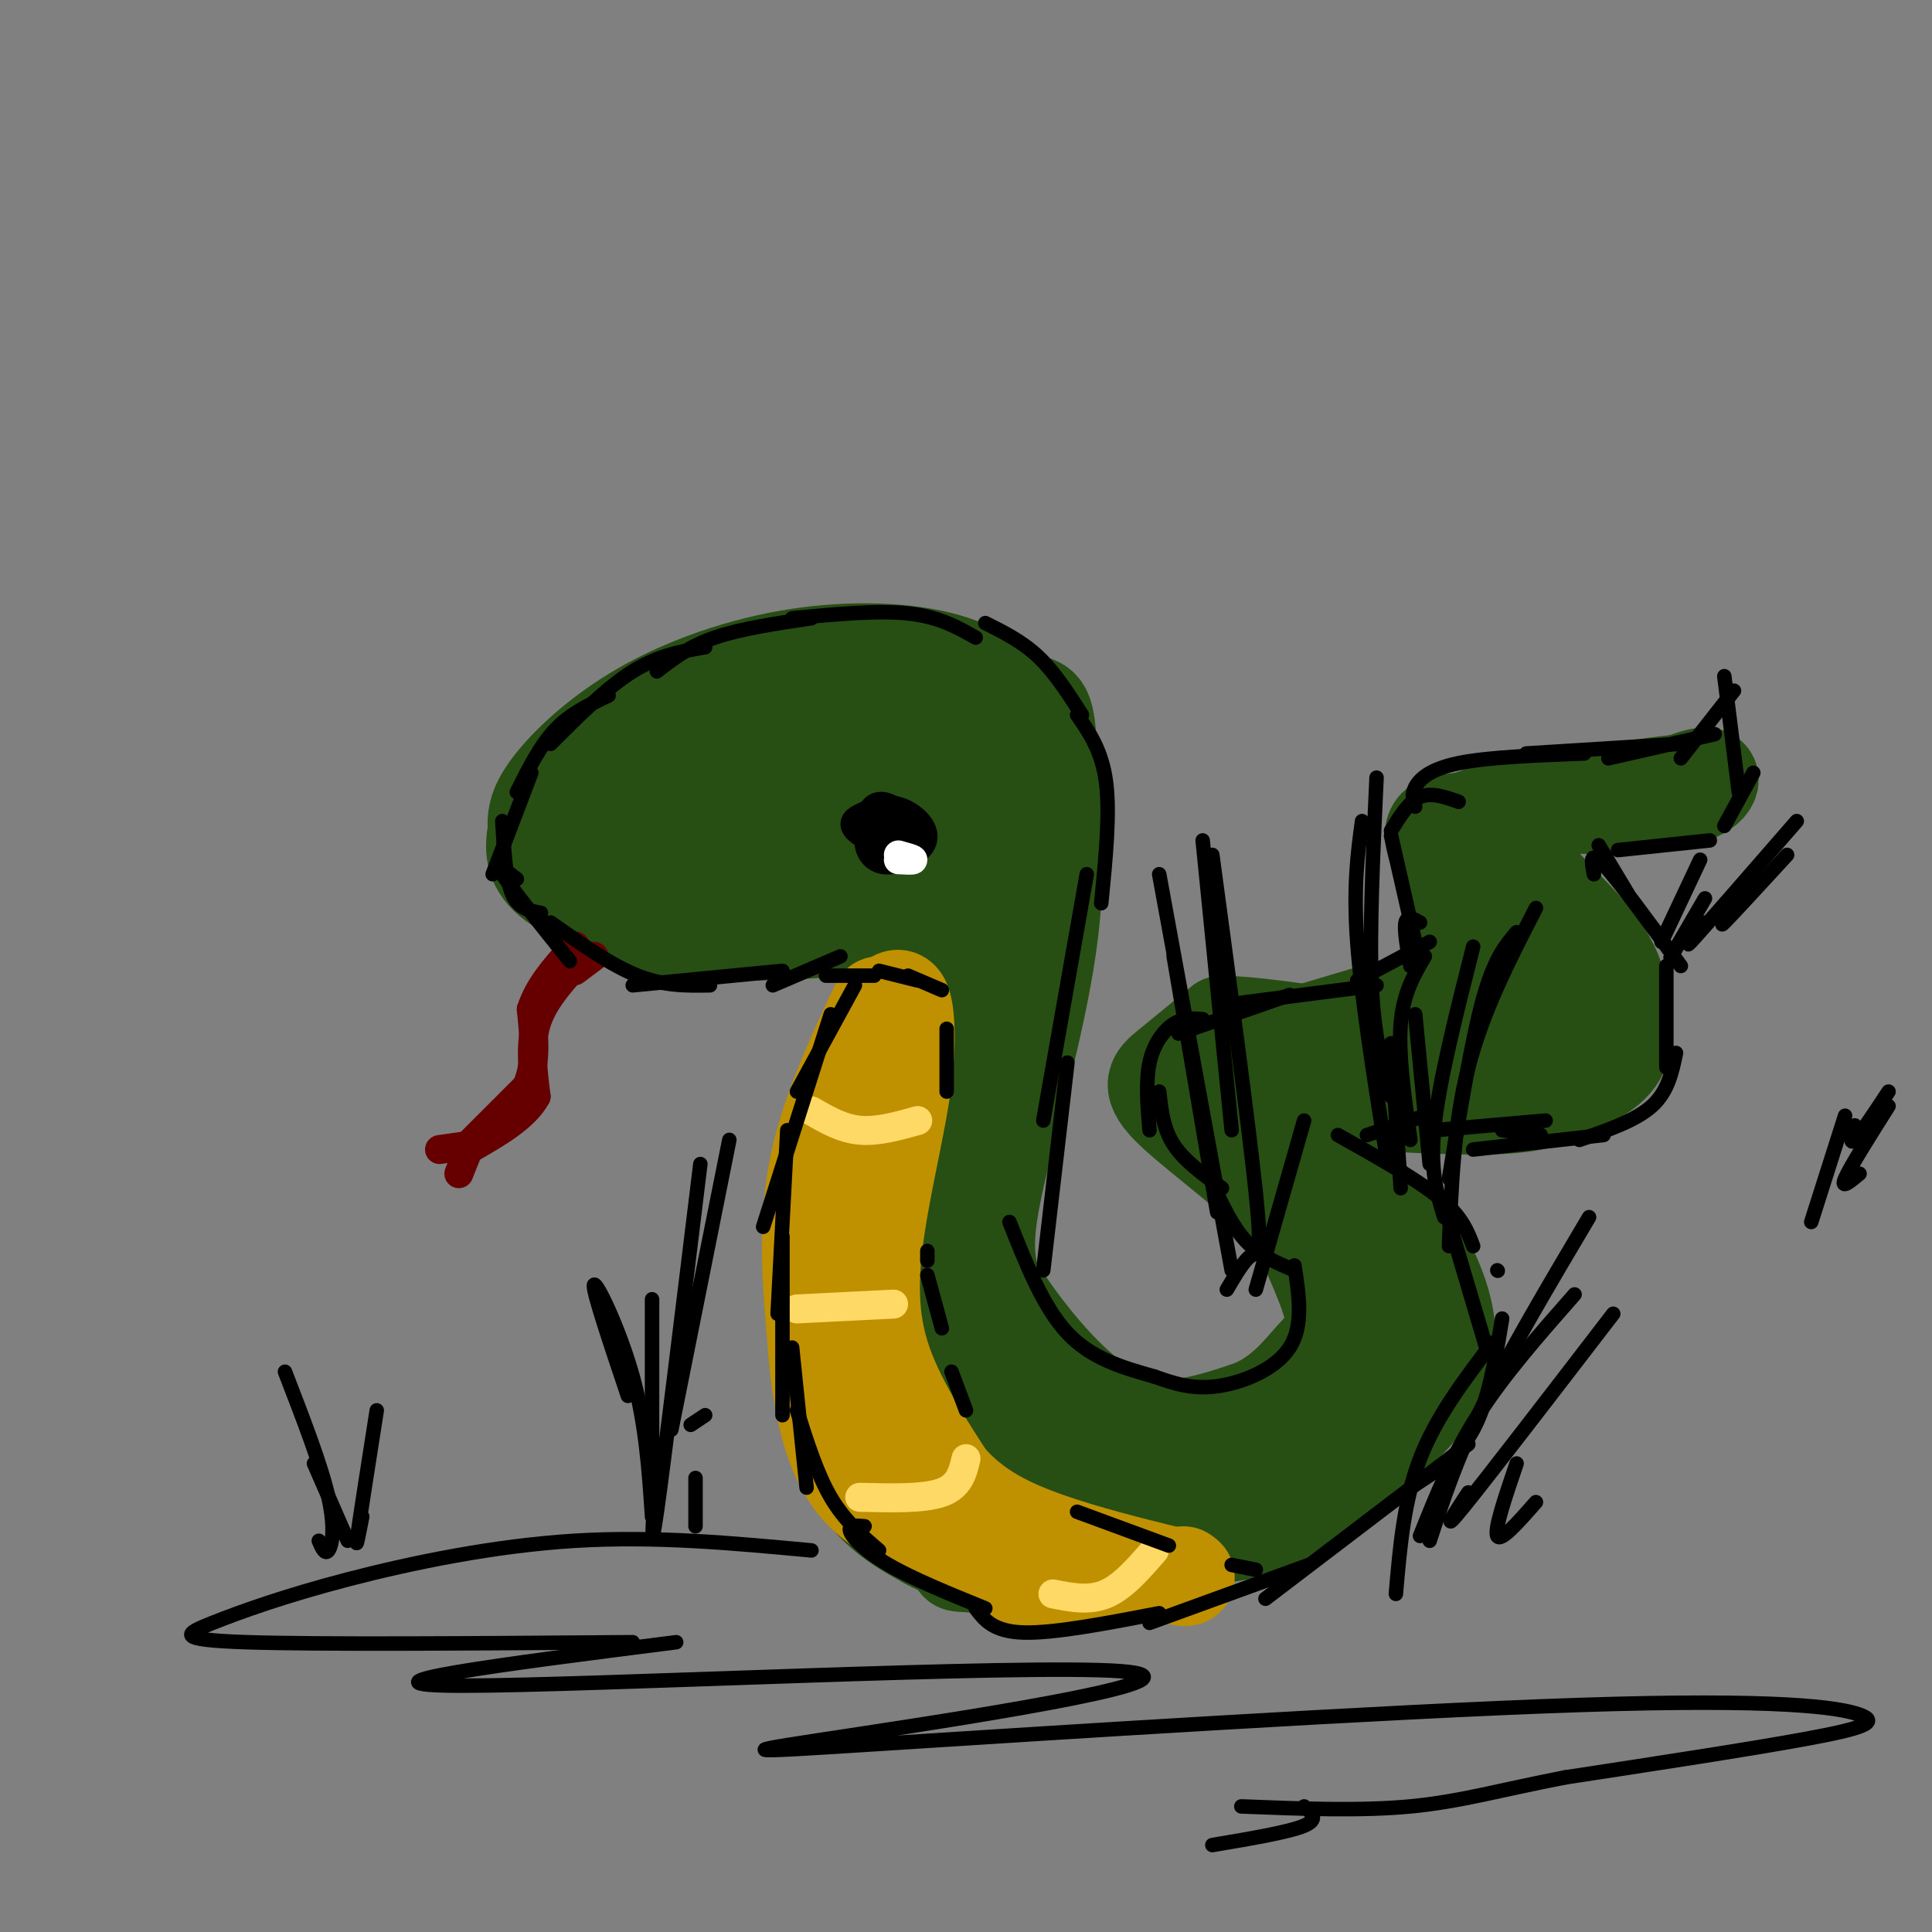 <svg viewBox='0 0 400 400' version='1.1' xmlns='http://www.w3.org/2000/svg' xmlns:xlink='http://www.w3.org/1999/xlink'><rect x="0" y="0" width="400" height="400" fill="#808080" stroke="none"/><g fill='none' stroke='rgb(39,78,19)' stroke-width='20' stroke-linecap='round' stroke-linejoin='round'><path d='M214,294c-3.054,-9.589 -6.107,-19.179 -8,-26c-1.893,-6.821 -2.625,-10.875 0,-23c2.625,-12.125 8.607,-32.321 11,-49c2.393,-16.679 1.196,-29.839 0,-43'/><path d='M217,153c-0.547,-8.026 -1.916,-6.593 -5,-8c-3.084,-1.407 -7.884,-5.656 -16,-8c-8.116,-2.344 -19.546,-2.783 -31,-1c-11.454,1.783 -22.930,5.788 -32,11c-9.070,5.212 -15.734,11.632 -19,16c-3.266,4.368 -3.133,6.684 -3,9'/><path d='M111,172c-0.667,3.222 -0.835,6.777 3,10c3.835,3.223 11.671,6.113 17,8c5.329,1.887 8.149,2.771 17,3c8.851,0.229 23.733,-0.196 34,-2c10.267,-1.804 15.918,-4.986 20,-10c4.082,-5.014 6.595,-11.861 6,-17c-0.595,-5.139 -4.297,-8.569 -8,-12'/><path d='M200,152c-5.151,-2.665 -14.028,-3.328 -23,-4c-8.972,-0.672 -18.040,-1.353 -27,1c-8.960,2.353 -17.814,7.740 -23,12c-5.186,4.260 -6.705,7.394 -4,12c2.705,4.606 9.632,10.685 17,14c7.368,3.315 15.176,3.866 24,0c8.824,-3.866 18.664,-12.150 25,-17c6.336,-4.850 9.167,-6.267 5,-9c-4.167,-2.733 -15.334,-6.781 -24,-6c-8.666,0.781 -14.833,6.390 -21,12'/><path d='M149,167c-4.593,2.996 -5.575,4.487 -4,7c1.575,2.513 5.707,6.050 12,7c6.293,0.950 14.749,-0.686 21,-3c6.251,-2.314 10.298,-5.307 9,-8c-1.298,-2.693 -7.942,-5.086 -13,-7c-5.058,-1.914 -8.531,-3.347 -16,-1c-7.469,2.347 -18.933,8.476 -23,12c-4.067,3.524 -0.735,4.445 6,5c6.735,0.555 16.874,0.745 24,-1c7.126,-1.745 11.238,-5.426 11,-8c-0.238,-2.574 -4.827,-4.040 -9,-5c-4.173,-0.960 -7.931,-1.412 -11,1c-3.069,2.412 -5.448,7.689 -5,11c0.448,3.311 3.724,4.655 7,6'/><path d='M158,183c4.500,2.000 12.250,4.000 20,6'/><path d='M195,173c-7.554,20.345 -15.107,40.690 -20,55c-4.893,14.310 -7.125,22.583 -7,35c0.125,12.417 2.607,28.976 7,39c4.393,10.024 10.696,13.512 17,17'/><path d='M192,319c6.167,3.500 13.083,3.750 20,4'/><path d='M201,180c-2.756,3.179 -5.512,6.357 -8,26c-2.488,19.643 -4.708,55.750 -6,70c-1.292,14.250 -1.655,6.643 1,9c2.655,2.357 8.327,14.679 14,27'/><path d='M207,182c-1.844,0.022 -3.689,0.044 -5,13c-1.311,12.956 -2.089,38.844 -1,58c1.089,19.156 4.044,31.578 7,44'/><path d='M204,184c-5.855,6.844 -11.710,13.687 -13,30c-1.290,16.313 1.984,42.094 4,56c2.016,13.906 2.774,15.936 5,21c2.226,5.064 5.922,13.161 11,19c5.078,5.839 11.539,9.419 18,13'/><path d='M187,234c-2.869,1.274 -5.738,2.548 -7,11c-1.262,8.452 -0.917,24.083 3,33c3.917,8.917 11.405,11.119 19,14c7.595,2.881 15.298,6.440 23,10'/><path d='M202,255c0.044,2.689 0.089,5.378 5,13c4.911,7.622 14.689,20.178 24,25c9.311,4.822 18.156,1.911 27,-1'/><path d='M258,292c7.012,-2.345 11.042,-7.708 14,-11c2.958,-3.292 4.845,-4.512 4,-9c-0.845,-4.488 -4.423,-12.244 -8,-20'/><path d='M268,252c-6.702,-7.643 -19.458,-16.750 -25,-22c-5.542,-5.250 -3.869,-6.643 -1,-9c2.869,-2.357 6.935,-5.679 11,-9'/><path d='M253,212c11.533,0.200 34.867,5.200 47,5c12.133,-0.200 13.067,-5.600 14,-11'/><path d='M314,206c-1.595,-7.881 -12.583,-22.083 -16,-29c-3.417,-6.917 0.738,-6.548 4,-7c3.262,-0.452 5.631,-1.726 8,-3'/><path d='M310,167c8.262,-0.381 24.917,0.167 34,-1c9.083,-1.167 10.595,-4.048 10,-5c-0.595,-0.952 -3.298,0.024 -6,1'/><path d='M348,162c-4.067,0.499 -11.234,1.247 -19,3c-7.766,1.753 -16.129,4.510 -15,10c1.129,5.490 11.751,13.711 17,21c5.249,7.289 5.124,13.644 5,20'/><path d='M336,216c-0.988,4.869 -5.958,7.042 -10,9c-4.042,1.958 -7.155,3.702 -17,4c-9.845,0.298 -26.423,-0.851 -43,-2'/><path d='M266,227c-10.200,-0.356 -14.200,-0.244 -12,1c2.200,1.244 10.600,3.622 19,6'/><path d='M297,223c7.933,-1.556 15.867,-3.111 20,-8c4.133,-4.889 4.467,-13.111 2,-15c-2.467,-1.889 -7.733,2.556 -13,7'/><path d='M291,213c-9.333,4.000 -18.667,8.000 -18,16c0.667,8.000 11.333,20.000 22,32'/><path d='M295,261c4.978,9.733 6.422,18.067 2,26c-4.422,7.933 -14.711,15.467 -25,23'/><path d='M272,310c-7.381,5.524 -13.333,7.833 -25,8c-11.667,0.167 -29.048,-1.810 -35,-2c-5.952,-0.190 -0.476,1.405 5,3'/><path d='M217,319c1.128,1.520 1.447,3.820 8,4c6.553,0.180 19.341,-1.759 14,-2c-5.341,-0.241 -28.812,1.217 -37,2c-8.188,0.783 -1.094,0.892 6,1'/><path d='M208,324c8.214,-0.512 25.750,-2.292 38,-5c12.250,-2.708 19.214,-6.345 20,-9c0.786,-2.655 -4.607,-4.327 -10,-6'/><path d='M222,310c12.933,-1.080 25.867,-2.161 37,-5c11.133,-2.839 20.467,-7.437 26,-12c5.533,-4.563 7.267,-9.090 6,-14c-1.267,-4.910 -5.533,-10.202 -8,-14c-2.467,-3.798 -3.136,-6.100 -3,0c0.136,6.100 1.075,20.604 0,28c-1.075,7.396 -4.164,7.685 -8,9c-3.836,1.315 -8.418,3.658 -13,6'/><path d='M259,308c-6.155,2.166 -15.041,4.581 -26,6c-10.959,1.419 -23.989,1.844 -33,0c-9.011,-1.844 -14.003,-5.955 -18,-11c-3.997,-5.045 -6.998,-11.022 -10,-17'/><path d='M263,216c13.822,-4.133 27.644,-8.267 34,-10c6.356,-1.733 5.244,-1.067 5,-3c-0.244,-1.933 0.378,-6.467 1,-11'/><path d='M303,192c0.000,-2.833 -0.500,-4.417 -1,-6'/></g>
<g fill='none' stroke='rgb(191,144,0)' stroke-width='20' stroke-linecap='round' stroke-linejoin='round'><path d='M182,208c-5.417,11.583 -10.833,23.167 -13,35c-2.167,11.833 -1.083,23.917 0,36'/><path d='M169,279c0.800,10.667 2.800,19.333 6,25c3.200,5.667 7.600,8.333 12,11'/><path d='M187,315c6.444,4.111 16.556,8.889 23,11c6.444,2.111 9.222,1.556 12,1'/><path d='M222,327c2.500,0.167 2.750,0.083 3,0'/><path d='M184,208c1.139,-1.174 2.278,-2.348 3,0c0.722,2.348 1.029,8.217 0,16c-1.029,7.783 -3.392,17.480 -5,27c-1.608,9.520 -2.459,18.863 0,28c2.459,9.137 8.230,18.069 14,27'/><path d='M196,306c5.733,6.778 13.067,10.222 21,13c7.933,2.778 16.467,4.889 25,7'/><path d='M242,326c4.667,1.167 3.833,0.583 3,0'/></g>
<g fill='none' stroke='rgb(255,217,102)' stroke-width='6' stroke-linecap='round' stroke-linejoin='round'><path d='M168,230c3.167,1.833 6.333,3.667 10,4c3.667,0.333 7.833,-0.833 12,-2'/><path d='M165,271c0.000,0.000 20.000,-1.000 20,-1'/><path d='M178,310c6.667,0.167 13.333,0.333 17,-1c3.667,-1.333 4.333,-4.167 5,-7'/><path d='M218,330c3.750,0.750 7.500,1.500 11,0c3.500,-1.500 6.750,-5.250 10,-9'/></g>
<g fill='none' stroke='rgb(102,0,0)' stroke-width='6' stroke-linecap='round' stroke-linejoin='round'><path d='M119,200c-3.333,3.750 -6.667,7.500 -8,12c-1.333,4.500 -0.667,9.750 0,15'/><path d='M111,227c-2.333,4.333 -8.167,7.667 -14,11'/><path d='M119,201c0.000,0.000 4.000,-3.000 4,-3'/><path d='M98,237c0.000,0.000 -7.000,1.000 -7,1'/><path d='M97,238c0.000,0.000 -2.000,5.000 -2,5'/><path d='M97,237c0.000,0.000 12.000,-12.000 12,-12'/><path d='M109,225c2.167,-4.667 1.583,-10.333 1,-16'/><path d='M110,209c1.500,-4.667 4.750,-8.333 8,-12'/><path d='M118,197c1.500,-2.000 1.250,-1.000 1,0'/></g>
<g fill='none' stroke='rgb(0,0,0)' stroke-width='6' stroke-linecap='round' stroke-linejoin='round'><path d='M184,170c-1.760,0.630 -3.520,1.261 -4,3c-0.480,1.739 0.322,4.588 3,5c2.678,0.412 7.234,-1.612 8,-4c0.766,-2.388 -2.256,-5.140 -5,-6c-2.744,-0.860 -5.210,0.172 -7,1c-1.790,0.828 -2.905,1.454 -1,3c1.905,1.546 6.830,4.013 9,4c2.170,-0.013 1.585,-2.507 1,-5'/><path d='M188,171c-0.800,-1.752 -3.301,-3.632 -5,-4c-1.699,-0.368 -2.596,0.777 -3,3c-0.404,2.223 -0.314,5.524 2,6c2.314,0.476 6.854,-1.872 7,-4c0.146,-2.128 -4.101,-4.037 -6,-4c-1.899,0.037 -1.449,2.018 -1,4'/></g>
<g fill='none' stroke='rgb(255,255,255)' stroke-width='6' stroke-linecap='round' stroke-linejoin='round'><path d='M186,178c1.500,0.083 3.000,0.167 3,0c0.000,-0.167 -1.500,-0.583 -3,-1'/></g>
<g fill='none' stroke='rgb(0,0,0)' stroke-width='3' stroke-linecap='round' stroke-linejoin='round'><path d='M228,187c0.917,-9.250 1.833,-18.500 1,-25c-0.833,-6.500 -3.417,-10.250 -6,-14'/><path d='M224,148c-2.833,-4.417 -5.667,-8.833 -9,-12c-3.333,-3.167 -7.167,-5.083 -11,-7'/><path d='M202,132c-3.833,-2.167 -7.667,-4.333 -14,-5c-6.333,-0.667 -15.167,0.167 -24,1'/><path d='M168,128c-7.333,1.083 -14.667,2.167 -20,4c-5.333,1.833 -8.667,4.417 -12,7'/><path d='M146,134c-4.833,0.833 -9.667,1.667 -15,5c-5.333,3.333 -11.167,9.167 -17,15'/><path d='M126,144c-3.917,1.833 -7.833,3.667 -11,7c-3.167,3.333 -5.583,8.167 -8,13'/><path d='M110,160c0.000,0.000 -8.000,21.000 -8,21'/><path d='M104,170c0.333,5.917 0.667,11.833 2,15c1.333,3.167 3.667,3.583 6,4'/><path d='M107,182c-2.417,-1.917 -4.833,-3.833 -3,-1c1.833,2.833 7.917,10.417 14,18'/><path d='M114,191c6.250,4.417 12.500,8.833 18,11c5.500,2.167 10.250,2.083 15,2'/><path d='M131,204c0.000,0.000 31.000,-3.000 31,-3'/><path d='M160,204c0.000,0.000 14.000,-6.000 14,-6'/><path d='M171,202c0.000,0.000 10.000,0.000 10,0'/><path d='M182,201c0.000,0.000 8.000,2.000 8,2'/><path d='M188,202c0.000,0.000 7.000,3.000 7,3'/><path d='M177,204c0.000,0.000 -12.000,22.000 -12,22'/><path d='M172,210c0.000,0.000 -14.000,44.000 -14,44'/><path d='M163,234c0.000,0.000 -2.000,38.000 -2,38'/><path d='M162,256c0.000,0.000 0.000,37.000 0,37'/><path d='M164,279c0.000,0.000 3.000,29.000 3,29'/><path d='M165,292c2.083,6.583 4.167,13.167 7,18c2.833,4.833 6.417,7.917 10,11'/><path d='M179,316c-1.711,-0.156 -3.422,-0.311 -3,1c0.422,1.311 2.978,4.089 8,7c5.022,2.911 12.511,5.956 20,9'/><path d='M202,333c1.833,2.417 3.667,4.833 10,5c6.333,0.167 17.167,-1.917 28,-4'/><path d='M238,336c0.000,0.000 33.000,-12.000 33,-12'/><path d='M262,331c0.000,0.000 42.000,-32.000 42,-32'/><path d='M292,308c4.917,-3.083 9.833,-6.167 13,-12c3.167,-5.833 4.583,-14.417 6,-23'/><path d='M308,280c0.000,0.000 -8.000,-27.000 -8,-27'/><path d='M305,258c-1.167,-3.083 -2.333,-6.167 -7,-10c-4.667,-3.833 -12.833,-8.417 -21,-13'/><path d='M283,235c0.000,0.000 12.000,-4.000 12,-4'/><path d='M297,234c0.000,0.000 23.000,-2.000 23,-2'/><path d='M311,234c0.000,0.000 8.000,1.000 8,1'/><path d='M305,238c0.000,0.000 27.000,-3.000 27,-3'/><path d='M327,236c5.833,-2.000 11.667,-4.000 15,-7c3.333,-3.000 4.167,-7.000 5,-11'/><path d='M345,221c0.000,0.000 0.000,-21.000 0,-21'/><path d='M348,200c-6.500,-8.917 -13.000,-17.833 -16,-21c-3.000,-3.167 -2.500,-0.583 -2,2'/><path d='M337,185c0.000,0.000 -6.000,-10.000 -6,-10'/><path d='M335,176c0.000,0.000 19.000,-2.000 19,-2'/><path d='M357,171c0.000,0.000 6.000,-11.000 6,-11'/><path d='M360,164c0.000,0.000 -3.000,-24.000 -3,-24'/><path d='M359,143c0.000,0.000 -11.000,14.000 -11,14'/><path d='M355,152c0.000,0.000 -22.000,5.000 -22,5'/><path d='M348,154c0.000,0.000 -32.000,2.000 -32,2'/><path d='M328,156c-9.978,0.378 -19.956,0.756 -26,2c-6.044,1.244 -8.156,3.356 -9,5c-0.844,1.644 -0.422,2.822 0,4'/><path d='M302,166c-2.833,-1.000 -5.667,-2.000 -8,-1c-2.333,1.000 -4.167,4.000 -6,7'/><path d='M288,173c0.000,0.000 5.000,22.000 5,22'/><path d='M294,191c-1.333,-0.750 -2.667,-1.500 -3,0c-0.333,1.500 0.333,5.250 1,9'/><path d='M296,195c0.000,0.000 -15.000,8.000 -15,8'/><path d='M285,204c0.000,0.000 -31.000,4.000 -31,4'/><path d='M267,206c0.000,0.000 -23.000,8.000 -23,8'/><path d='M249,211c-1.978,-0.156 -3.956,-0.311 -6,1c-2.044,1.311 -4.156,4.089 -5,8c-0.844,3.911 -0.422,8.956 0,14'/><path d='M240,226c0.417,3.833 0.833,7.667 3,11c2.167,3.333 6.083,6.167 10,9'/><path d='M251,245c2.083,4.500 4.167,9.000 7,12c2.833,3.000 6.417,4.500 10,6'/><path d='M268,262c0.956,6.244 1.911,12.489 -1,17c-2.911,4.511 -9.689,7.289 -15,8c-5.311,0.711 -9.156,-0.644 -13,-2'/><path d='M239,285c-6.500,-1.833 -13.000,-3.667 -18,-9c-5.000,-5.333 -8.500,-14.167 -12,-23'/><path d='M216,263c0.000,0.000 5.000,-43.000 5,-43'/><path d='M216,232c0.000,0.000 9.000,-51.000 9,-51'/><path d='M196,213c0.000,0.000 0.000,13.000 0,13'/><path d='M192,259c0.000,0.000 0.000,2.000 0,2'/><path d='M192,264c0.000,0.000 3.000,11.000 3,11'/><path d='M197,284c0.000,0.000 3.000,8.000 3,8'/><path d='M223,313c0.000,0.000 19.000,7.000 19,7'/><path d='M255,324c0.000,0.000 5.000,1.000 5,1'/><path d='M300,258c0.500,-12.667 1.000,-25.333 4,-37c3.000,-11.667 8.500,-22.333 14,-33'/><path d='M314,193c-2.333,2.750 -4.667,5.500 -7,14c-2.333,8.500 -4.667,22.750 -7,37'/><path d='M299,252c-1.500,-4.833 -3.000,-9.667 -2,-19c1.000,-9.333 4.500,-23.167 8,-37'/><path d='M296,241c0.000,0.000 -3.000,-31.000 -3,-31'/><path d='M290,246c0.000,0.000 -2.000,-30.000 -2,-30'/><path d='M287,239c-2.583,-16.250 -5.167,-32.500 -6,-44c-0.833,-11.500 0.083,-18.250 1,-25'/><path d='M285,161c-0.750,16.000 -1.500,32.000 -1,43c0.500,11.000 2.250,17.000 4,23'/><path d='M292,236c-1.250,-8.833 -2.500,-17.667 -2,-24c0.500,-6.333 2.750,-10.167 5,-14'/><path d='M310,263c0.000,0.000 0.100,0.100 0.1,0.1'/><path d='M254,267c1.800,-3.067 3.600,-6.133 5,-7c1.400,-0.867 2.400,0.467 1,-13c-1.400,-13.467 -5.200,-41.733 -9,-70'/><path d='M249,174c0.000,0.000 6.000,60.000 6,60'/><path d='M255,263c0.000,0.000 -15.000,-82.000 -15,-82'/><path d='M252,251c0.000,0.000 -9.000,-53.000 -9,-53'/><path d='M260,267c0.000,0.000 10.000,-35.000 10,-35'/><path d='M296,319c2.750,-8.417 5.500,-16.833 11,-28c5.500,-11.167 13.750,-25.083 22,-39'/><path d='M309,278c-5.833,7.667 -11.667,15.333 -15,24c-3.333,8.667 -4.167,18.333 -5,28'/><path d='M294,318c3.333,-8.333 6.667,-16.667 12,-25c5.333,-8.333 12.667,-16.667 20,-25'/><path d='M304,309c-3.000,4.583 -6.000,9.167 -1,3c5.000,-6.167 18.000,-23.083 31,-40'/><path d='M314,303c-2.333,6.833 -4.667,13.667 -4,15c0.667,1.333 4.333,-2.833 8,-7'/><path d='M168,321c-16.164,-1.510 -32.329,-3.021 -49,-2c-16.671,1.021 -33.850,4.573 -47,8c-13.150,3.427 -22.271,6.730 -28,9c-5.729,2.270 -8.065,3.506 7,4c15.065,0.494 47.533,0.247 80,0'/><path d='M140,340c-35.398,4.504 -70.796,9.007 -44,9c26.796,-0.007 115.786,-4.526 136,-3c20.214,1.526 -28.347,9.097 -54,13c-25.653,3.903 -28.399,4.137 5,2c33.399,-2.137 102.942,-6.645 144,-8c41.058,-1.355 53.631,0.443 58,2c4.369,1.557 0.534,2.873 -11,5c-11.534,2.127 -30.767,5.063 -50,8'/><path d='M324,368c-13.333,2.578 -21.667,5.022 -32,6c-10.333,0.978 -22.667,0.489 -35,0'/><path d='M270,374c1.583,1.333 3.167,2.667 0,4c-3.167,1.333 -11.083,2.667 -19,4'/><path d='M135,314c-0.644,-9.622 -1.289,-19.244 -4,-29c-2.711,-9.756 -7.489,-19.644 -8,-19c-0.511,0.644 3.244,11.822 7,23'/><path d='M135,308c0.000,0.000 0.000,-39.000 0,-39'/><path d='M136,304c-0.750,9.750 -1.500,19.500 0,9c1.500,-10.500 5.250,-41.250 9,-72'/><path d='M151,236c0.000,0.000 -12.000,60.000 -12,60'/><path d='M143,295c0.000,0.000 3.000,-2.000 3,-2'/><path d='M144,306c0.000,0.000 0.000,10.000 0,10'/><path d='M66,319c0.644,1.489 1.289,2.978 2,2c0.711,-0.978 1.489,-4.422 0,-11c-1.489,-6.578 -5.244,-16.289 -9,-26'/><path d='M65,303c0.000,0.000 7.000,16.000 7,16'/><path d='M75,314c-0.750,3.833 -1.500,7.667 -1,4c0.500,-3.667 2.250,-14.833 4,-26'/><path d='M344,195c0.000,0.000 8.000,-17.000 8,-17'/><path d='M349,193c-1.833,3.083 -3.667,6.167 -3,5c0.667,-1.167 3.833,-6.583 7,-12'/><path d='M353,191c-2.583,3.250 -5.167,6.500 -2,3c3.167,-3.500 12.083,-13.750 21,-24'/><path d='M361,186c-2.750,3.250 -5.500,6.500 -4,5c1.500,-1.500 7.250,-7.750 13,-14'/><path d='M375,253c0.000,0.000 7.000,-22.000 7,-22'/><path d='M384,233c-0.583,2.083 -1.167,4.167 0,3c1.167,-1.167 4.083,-5.583 7,-10'/><path d='M391,229c-4.000,6.333 -8.000,12.667 -9,15c-1.000,2.333 1.000,0.667 3,-1'/></g>
</svg>